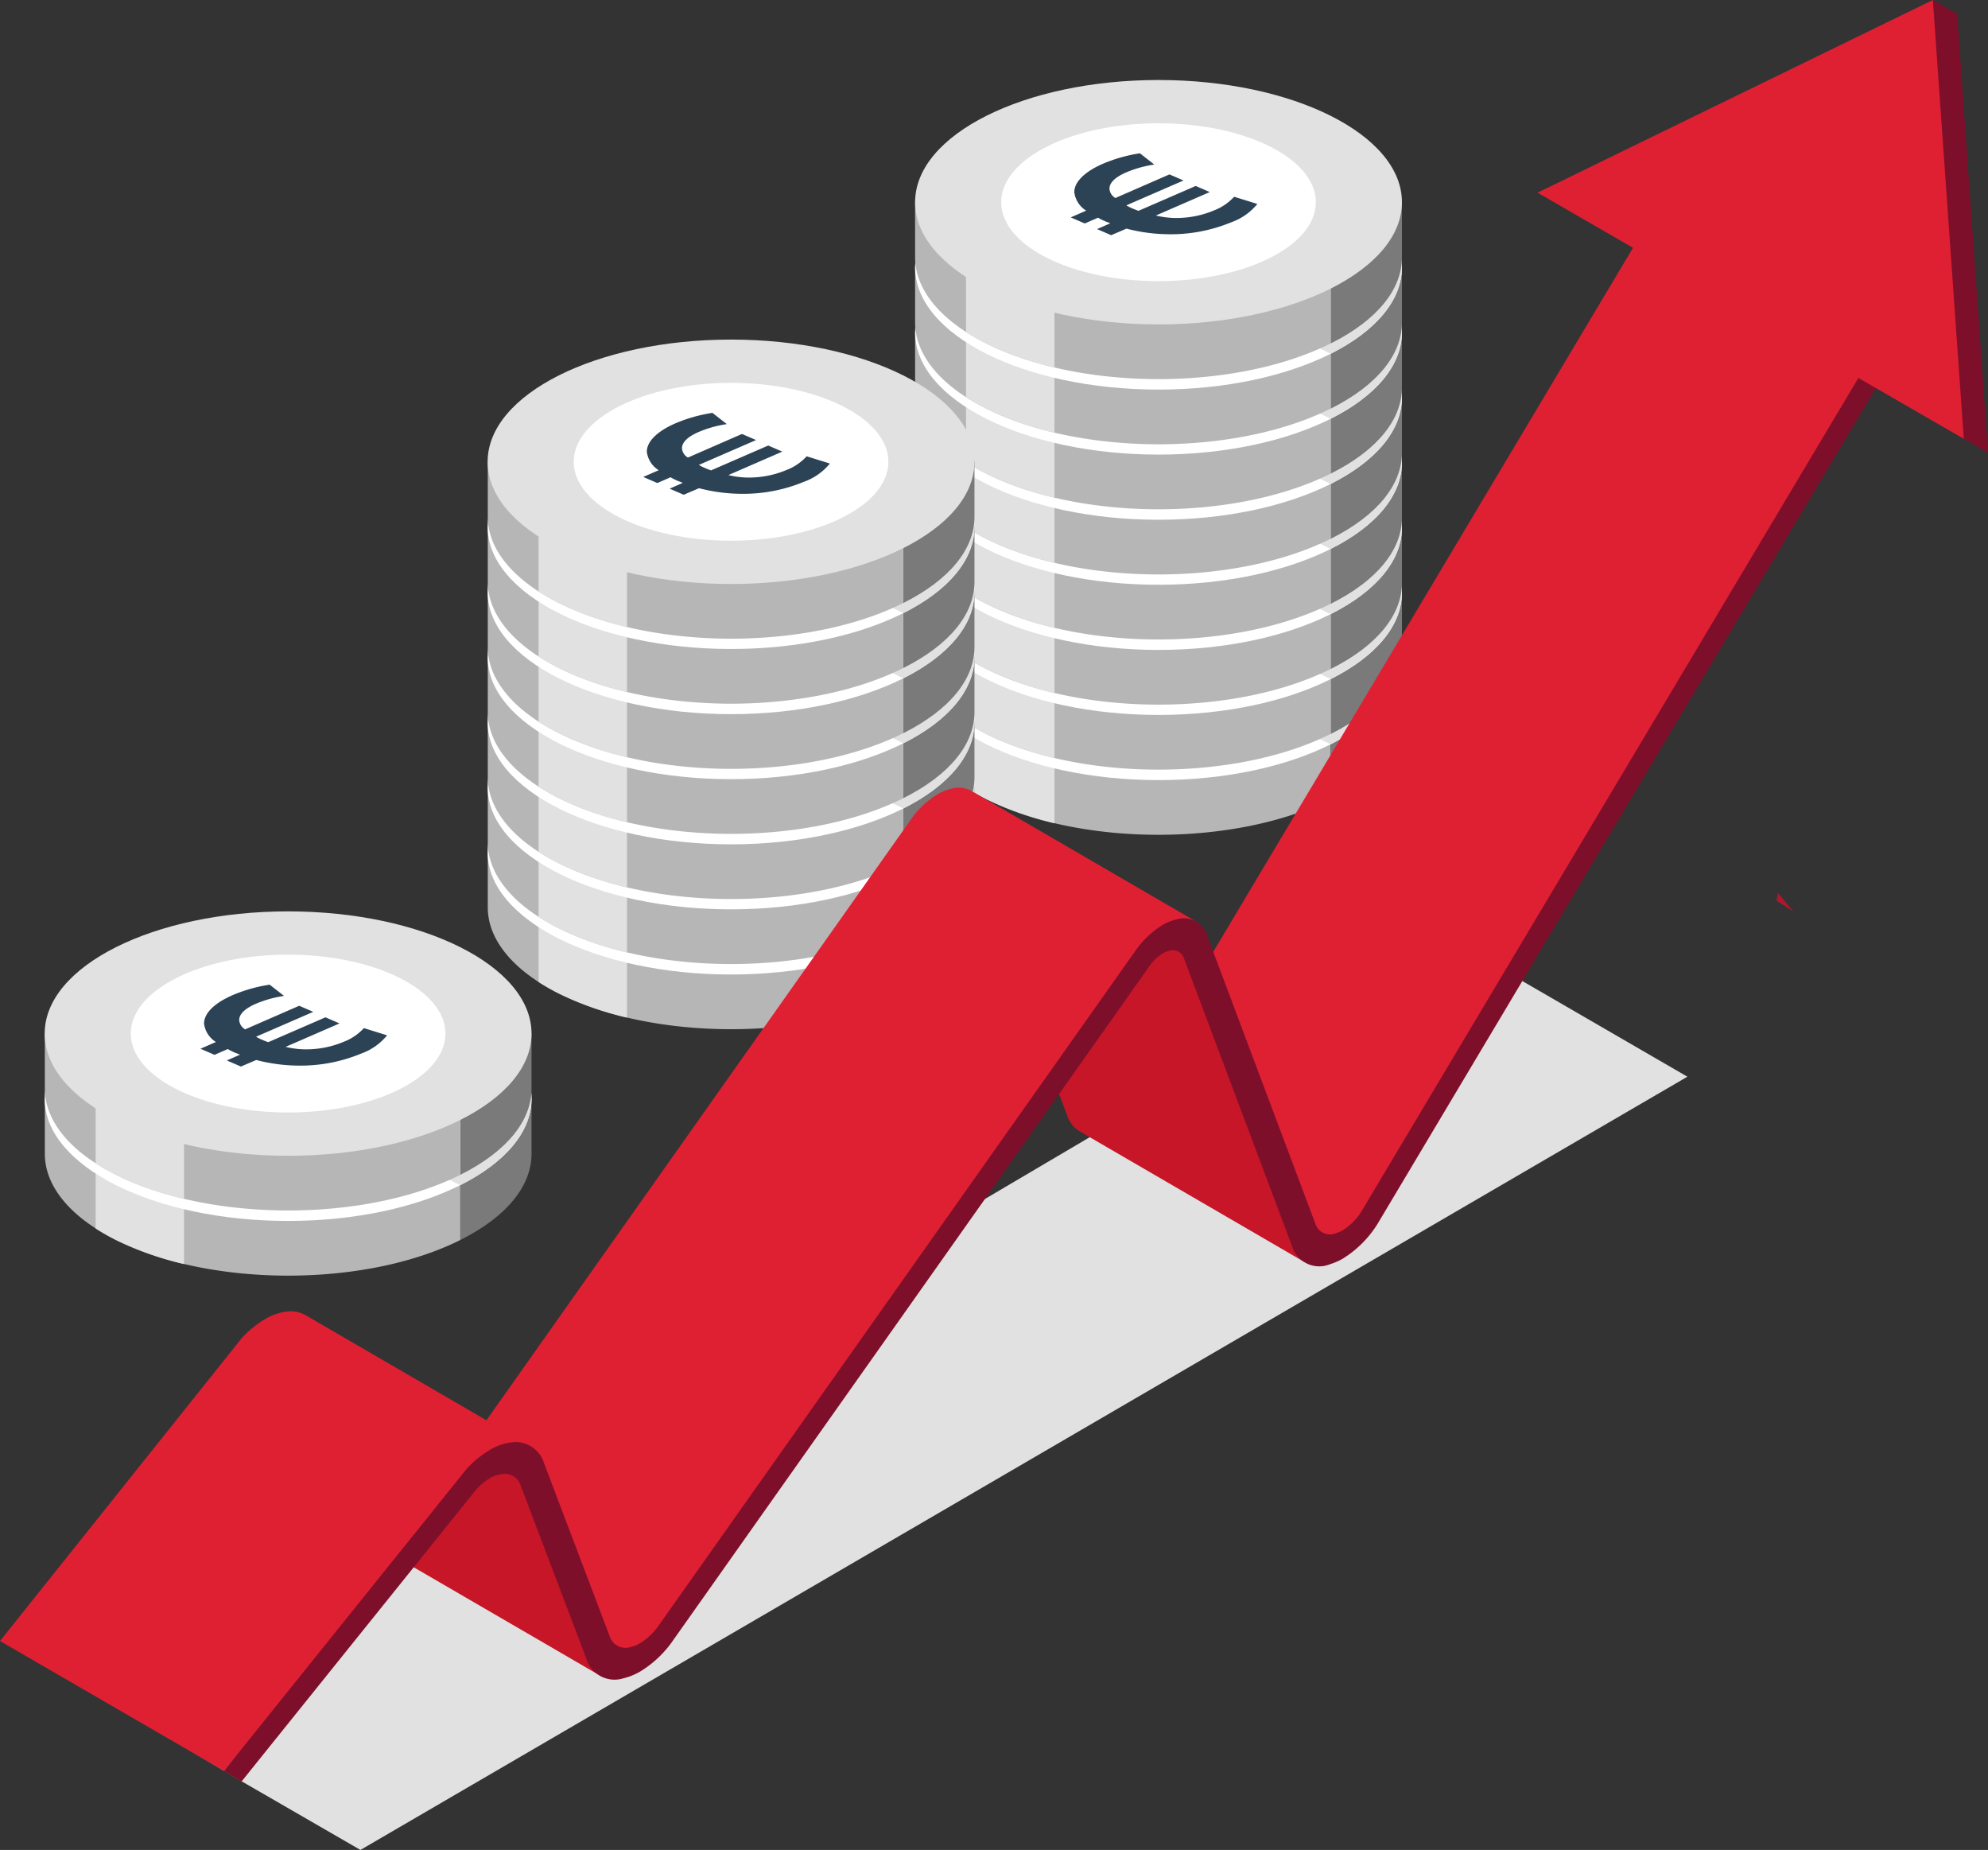 <svg xmlns="http://www.w3.org/2000/svg" width="127.24" height="118.38" viewBox="0 0 127.24 118.38"><rect x="0" y="0" width="127.24" height="118.38" fill="#333333" stroke="none"/><g id="infos_chiffre-affaire" transform="translate(-0.38 -4.81)"><path id="Trac&#xE9;_516" data-name="Trac&#xE9; 516" d="M114.09,62.45l1.07.69-.98-1.19Z" fill="#ad182c"></path><g id="Groupe_145" data-name="Groupe 145"><g id="Groupe_130" data-name="Groupe 130"><path id="Trac&#xE9;_517" data-name="Trac&#xE9; 517" d="M90.11,50.44h0V46.88l-.62-.13-3.94,5.64v3.56c3.04-1.52,4.56-3.51,4.56-5.51Z" fill="#7a7a7a"></path><path id="Trac&#xE9;_518" data-name="Trac&#xE9; 518" d="M89.48,46.75l-1.6-.33a12.253,12.253,0,0,0-2.34-1.49,21.684,21.684,0,0,0-5.77-1.83c-.32-.06-.65-.11-.97-.16-.13-.02-.26-.04-.39-.05-.63-.08-1.28-.14-1.92-.18a1.087,1.087,0,0,1-.18-.01,26.369,26.369,0,0,0-12.8,2.23h0a12.138,12.138,0,0,0-2.43,1.57l-2.13.38v3.56c0,1.99,1.52,3.99,4.56,5.51,6.08,3.04,15.95,3.04,22.03,0V52.39l3.94-5.64Z" fill="#b7b6b6"></path><path id="Trac&#xE9;_519" data-name="Trac&#xE9; 519" d="M62.21,55.21a14.343,14.343,0,0,0,1.3.74,20.539,20.539,0,0,0,4.36,1.54V50.25H62.21v4.97Z" fill="#e1e1e1"></path><g id="Groupe_129" data-name="Groupe 129"><ellipse id="Ellipse_30" data-name="Ellipse 30" cx="15.58" cy="7.82" rx="15.58" ry="7.82" transform="translate(58.95 39.09)" fill="#fff"></ellipse><path id="Trac&#xE9;_520" data-name="Trac&#xE9; 520" d="M85.54,52.44,63.51,41.38c6.08-3.05,15.95-3.05,22.03,0S91.62,49.39,85.54,52.44Z" fill="#e1e1e1"></path><ellipse id="Ellipse_31" data-name="Ellipse 31" cx="10.07" cy="5.05" rx="10.07" ry="5.05" transform="translate(64.46 41.86)" fill="#ebebeb"></ellipse><path id="Trac&#xE9;_521" data-name="Trac&#xE9; 521" d="M81.64,50.48,67.41,43.33a17.87,17.87,0,0,1,14.23,0C85.57,45.3,85.57,48.5,81.64,50.48Z" fill="#dbdbdb"></path><path id="Trac&#xE9;_522" data-name="Trac&#xE9; 522" d="M80.85,47.03a3.826,3.826,0,0,1-1.68,1.17,10.1,10.1,0,0,1-3.94.76,10.976,10.976,0,0,1-2.75-.36l-.98.42-.9-.39.84-.37c-.15-.07-.29-.11-.37-.15a3.213,3.213,0,0,1-.41-.21l-.85.37-.9-.39.99-.43a1.625,1.625,0,0,1-.76-1.18c0-.68.7-1.33,1.83-1.82a9.831,9.831,0,0,1,2.37-.67l.92.72a7.29,7.29,0,0,0-1.82.51c-.64.28-1.05.63-1.05,1.03a.738.738,0,0,0,.38.6l3.46-1.51.9.39-3.66,1.59a2.35,2.35,0,0,0,.35.18,4.285,4.285,0,0,0,.43.17l3.66-1.59.9.39-3.45,1.5a5.473,5.473,0,0,0,1.28.16,6.223,6.223,0,0,0,2.43-.48,3.389,3.389,0,0,0,1.3-.88l1.48.46Z" fill="#b58847"></path></g></g><g id="Groupe_132" data-name="Groupe 132"><path id="Trac&#xE9;_523" data-name="Trac&#xE9; 523" d="M90.11,46.27h0V42.71l-.62-.13-3.94,5.64v3.56c3.04-1.52,4.56-3.51,4.56-5.51Z" fill="#7a7a7a"></path><path id="Trac&#xE9;_524" data-name="Trac&#xE9; 524" d="M89.48,42.58l-1.6-.33a12.253,12.253,0,0,0-2.34-1.49,21.684,21.684,0,0,0-5.77-1.83c-.32-.06-.65-.11-.97-.16-.13-.02-.26-.04-.39-.05-.63-.08-1.28-.14-1.92-.18a1.087,1.087,0,0,1-.18-.01,26.369,26.369,0,0,0-12.8,2.23h0a12.138,12.138,0,0,0-2.43,1.57l-2.13.38v3.56c0,1.99,1.52,3.99,4.56,5.51,6.08,3.04,15.95,3.04,22.03,0V48.22l3.94-5.64Z" fill="#b7b6b6"></path><path id="Trac&#xE9;_525" data-name="Trac&#xE9; 525" d="M62.21,51.04a14.343,14.343,0,0,0,1.3.74,20.539,20.539,0,0,0,4.36,1.54V46.08H62.21v4.97Z" fill="#e1e1e1"></path><g id="Groupe_131" data-name="Groupe 131"><ellipse id="Ellipse_32" data-name="Ellipse 32" cx="15.58" cy="7.82" rx="15.58" ry="7.82" transform="translate(58.95 34.92)" fill="#fff"></ellipse><path id="Trac&#xE9;_526" data-name="Trac&#xE9; 526" d="M85.54,48.27,63.51,37.21c6.08-3.05,15.95-3.05,22.03,0S91.62,45.22,85.54,48.27Z" fill="#e1e1e1"></path><ellipse id="Ellipse_33" data-name="Ellipse 33" cx="10.07" cy="5.05" rx="10.07" ry="5.05" transform="translate(64.46 37.69)" fill="#ebebeb"></ellipse><path id="Trac&#xE9;_527" data-name="Trac&#xE9; 527" d="M81.64,46.32,67.41,39.17a17.87,17.87,0,0,1,14.23,0C85.57,41.14,85.57,44.34,81.64,46.32Z" fill="#dbdbdb"></path><path id="Trac&#xE9;_528" data-name="Trac&#xE9; 528" d="M80.85,42.86a3.826,3.826,0,0,1-1.68,1.17,10.1,10.1,0,0,1-3.94.76,10.976,10.976,0,0,1-2.75-.36l-.98.42-.9-.39.84-.37c-.15-.07-.29-.11-.37-.15a3.213,3.213,0,0,1-.41-.21l-.85.37-.9-.39.99-.43a1.625,1.625,0,0,1-.76-1.18c0-.68.7-1.33,1.83-1.82a9.831,9.831,0,0,1,2.37-.67l.92.72a7.29,7.29,0,0,0-1.82.51c-.64.28-1.05.63-1.05,1.03a.738.738,0,0,0,.38.6l3.46-1.51.9.39-3.66,1.59a2.35,2.35,0,0,0,.35.18,4.285,4.285,0,0,0,.43.17l3.66-1.59.9.39-3.45,1.5a5.473,5.473,0,0,0,1.28.16,6.223,6.223,0,0,0,2.43-.48,3.389,3.389,0,0,0,1.3-.88l1.48.46Z" fill="#b58847"></path></g></g><g id="Groupe_134" data-name="Groupe 134"><path id="Trac&#xE9;_529" data-name="Trac&#xE9; 529" d="M90.11,42.11h0V38.55l-.62-.13-3.94,5.64v3.56c3.04-1.52,4.56-3.51,4.56-5.51Z" fill="#7a7a7a"></path><path id="Trac&#xE9;_530" data-name="Trac&#xE9; 530" d="M89.48,38.42l-1.6-.33a12.253,12.253,0,0,0-2.34-1.49,21.684,21.684,0,0,0-5.77-1.83c-.32-.06-.65-.11-.97-.16-.13-.02-.26-.04-.39-.05-.63-.08-1.28-.14-1.92-.18a1.087,1.087,0,0,1-.18-.01,26.369,26.369,0,0,0-12.8,2.23h0a12.138,12.138,0,0,0-2.43,1.57l-2.13.38v3.56c0,1.99,1.52,3.99,4.56,5.51,6.08,3.04,15.95,3.04,22.03,0V44.06l3.94-5.64Z" fill="#b7b6b6"></path><path id="Trac&#xE9;_531" data-name="Trac&#xE9; 531" d="M62.21,46.88a14.343,14.343,0,0,0,1.3.74,20.539,20.539,0,0,0,4.36,1.54V41.92H62.21v4.97Z" fill="#e1e1e1"></path><g id="Groupe_133" data-name="Groupe 133"><ellipse id="Ellipse_34" data-name="Ellipse 34" cx="15.58" cy="7.82" rx="15.58" ry="7.82" transform="translate(58.95 30.76)" fill="#fff"></ellipse><path id="Trac&#xE9;_532" data-name="Trac&#xE9; 532" d="M85.54,44.11,63.51,33.05c6.08-3.05,15.95-3.05,22.03,0S91.62,41.06,85.54,44.11Z" fill="#e1e1e1"></path><ellipse id="Ellipse_35" data-name="Ellipse 35" cx="10.07" cy="5.05" rx="10.07" ry="5.05" transform="translate(64.46 33.53)" fill="#ebebeb"></ellipse><path id="Trac&#xE9;_533" data-name="Trac&#xE9; 533" d="M81.64,42.15,67.41,35a17.87,17.87,0,0,1,14.23,0C85.57,36.97,85.57,40.17,81.64,42.15Z" fill="#dbdbdb"></path><path id="Trac&#xE9;_534" data-name="Trac&#xE9; 534" d="M80.85,38.7a3.826,3.826,0,0,1-1.68,1.17,10.1,10.1,0,0,1-3.94.76,10.976,10.976,0,0,1-2.75-.36l-.98.42-.9-.39.84-.37c-.15-.07-.29-.11-.37-.15a3.213,3.213,0,0,1-.41-.21l-.85.37-.9-.39.99-.43a1.625,1.625,0,0,1-.76-1.18c0-.68.7-1.33,1.83-1.82a9.831,9.831,0,0,1,2.37-.67l.92.72a7.29,7.29,0,0,0-1.82.51c-.64.28-1.05.63-1.05,1.03a.738.738,0,0,0,.38.6l3.46-1.51.9.39-3.66,1.59a2.35,2.35,0,0,0,.35.18,4.285,4.285,0,0,0,.43.17l3.66-1.59.9.39-3.45,1.5a5.473,5.473,0,0,0,1.28.16,6.223,6.223,0,0,0,2.43-.48,3.389,3.389,0,0,0,1.3-.88l1.48.46Z" fill="#b58847"></path></g></g><g id="Groupe_136" data-name="Groupe 136"><path id="Trac&#xE9;_535" data-name="Trac&#xE9; 535" d="M90.11,37.94h0V34.38l-.62-.13-3.94,5.64v3.56c3.04-1.52,4.56-3.51,4.56-5.51Z" fill="#7a7a7a"></path><path id="Trac&#xE9;_536" data-name="Trac&#xE9; 536" d="M89.48,34.25l-1.6-.33a12.253,12.253,0,0,0-2.34-1.49,21.684,21.684,0,0,0-5.77-1.83c-.32-.06-.65-.11-.97-.16-.13-.02-.26-.04-.39-.05-.63-.08-1.28-.14-1.92-.18a1.087,1.087,0,0,1-.18-.01,26.369,26.369,0,0,0-12.8,2.23h0A12.138,12.138,0,0,0,61.08,34l-2.13.38v3.56c0,1.99,1.52,3.99,4.56,5.51,6.08,3.04,15.95,3.04,22.03,0V39.89l3.94-5.64Z" fill="#b7b6b6"></path><path id="Trac&#xE9;_537" data-name="Trac&#xE9; 537" d="M62.21,42.71a14.343,14.343,0,0,0,1.3.74,20.539,20.539,0,0,0,4.36,1.54V37.75H62.21v4.97Z" fill="#e1e1e1"></path><g id="Groupe_135" data-name="Groupe 135"><ellipse id="Ellipse_36" data-name="Ellipse 36" cx="15.58" cy="7.82" rx="15.58" ry="7.82" transform="translate(58.95 26.59)" fill="#fff"></ellipse><path id="Trac&#xE9;_538" data-name="Trac&#xE9; 538" d="M85.54,39.94,63.51,28.88c6.08-3.05,15.95-3.05,22.03,0S91.62,36.89,85.54,39.94Z" fill="#e1e1e1"></path><ellipse id="Ellipse_37" data-name="Ellipse 37" cx="10.07" cy="5.05" rx="10.07" ry="5.05" transform="translate(64.46 29.36)" fill="#ebebeb"></ellipse><path id="Trac&#xE9;_539" data-name="Trac&#xE9; 539" d="M81.64,37.99,67.41,30.84a17.87,17.87,0,0,1,14.23,0C85.57,32.81,85.57,36.01,81.64,37.99Z" fill="#dbdbdb"></path><path id="Trac&#xE9;_540" data-name="Trac&#xE9; 540" d="M80.85,34.53a3.826,3.826,0,0,1-1.68,1.17,10.1,10.1,0,0,1-3.94.76,10.976,10.976,0,0,1-2.75-.36l-.98.42-.9-.39.84-.37c-.15-.07-.29-.11-.37-.15a3.213,3.213,0,0,1-.41-.21l-.85.37-.9-.39.99-.43a1.625,1.625,0,0,1-.76-1.18c0-.68.7-1.33,1.83-1.82a9.831,9.831,0,0,1,2.37-.67l.92.72a7.29,7.29,0,0,0-1.82.51c-.64.28-1.05.63-1.05,1.03a.738.738,0,0,0,.38.6l3.46-1.51.9.39-3.66,1.59a2.35,2.35,0,0,0,.35.18,4.285,4.285,0,0,0,.43.17l3.66-1.59.9.39-3.45,1.5a5.473,5.473,0,0,0,1.28.16,6.223,6.223,0,0,0,2.43-.48,3.389,3.389,0,0,0,1.3-.88l1.48.46Z" fill="#b58847"></path></g></g><g id="Groupe_138" data-name="Groupe 138"><path id="Trac&#xE9;_541" data-name="Trac&#xE9; 541" d="M90.11,33.78h0V30.22l-.62-.13-3.94,5.64v3.56c3.04-1.52,4.56-3.51,4.56-5.51Z" fill="#7a7a7a"></path><path id="Trac&#xE9;_542" data-name="Trac&#xE9; 542" d="M89.48,30.09l-1.6-.33a12.252,12.252,0,0,0-2.34-1.49,21.684,21.684,0,0,0-5.77-1.83c-.32-.06-.65-.11-.97-.16-.13-.02-.26-.04-.39-.05-.63-.08-1.28-.14-1.92-.18a1.087,1.087,0,0,1-.18-.01,26.369,26.369,0,0,0-12.8,2.23h0a12.138,12.138,0,0,0-2.43,1.57l-2.13.38v3.56c0,1.99,1.52,3.99,4.56,5.51,6.08,3.04,15.95,3.04,22.03,0V35.73l3.94-5.64Z" fill="#b7b6b6"></path><path id="Trac&#xE9;_543" data-name="Trac&#xE9; 543" d="M62.21,38.55a14.343,14.343,0,0,0,1.3.74,20.539,20.539,0,0,0,4.36,1.54V33.59H62.21v4.97Z" fill="#e1e1e1"></path><g id="Groupe_137" data-name="Groupe 137"><ellipse id="Ellipse_38" data-name="Ellipse 38" cx="15.58" cy="7.82" rx="15.58" ry="7.82" transform="translate(58.95 22.43)" fill="#fff"></ellipse><path id="Trac&#xE9;_544" data-name="Trac&#xE9; 544" d="M85.54,35.78,63.51,24.72c6.08-3.05,15.95-3.05,22.03,0S91.62,32.73,85.54,35.78Z" fill="#e1e1e1"></path><ellipse id="Ellipse_39" data-name="Ellipse 39" cx="10.07" cy="5.05" rx="10.07" ry="5.05" transform="translate(64.46 25.2)" fill="#ebebeb"></ellipse><path id="Trac&#xE9;_545" data-name="Trac&#xE9; 545" d="M81.64,33.82,67.41,26.67a17.87,17.87,0,0,1,14.23,0C85.57,28.64,85.57,31.84,81.64,33.82Z" fill="#dbdbdb"></path><path id="Trac&#xE9;_546" data-name="Trac&#xE9; 546" d="M80.85,30.37a3.826,3.826,0,0,1-1.68,1.17,10.1,10.1,0,0,1-3.94.76,10.976,10.976,0,0,1-2.75-.36l-.98.42-.9-.39.84-.37c-.15-.07-.29-.11-.37-.15a3.214,3.214,0,0,1-.41-.21l-.85.37-.9-.39.99-.43a1.625,1.625,0,0,1-.76-1.18c0-.68.7-1.33,1.83-1.82a9.831,9.831,0,0,1,2.37-.67l.92.72a7.29,7.29,0,0,0-1.82.51c-.64.28-1.05.63-1.05,1.03a.738.738,0,0,0,.38.6l3.46-1.51.9.39-3.66,1.59a2.35,2.35,0,0,0,.35.18,4.285,4.285,0,0,0,.43.17l3.66-1.59.9.39-3.45,1.5a5.472,5.472,0,0,0,1.28.16,6.223,6.223,0,0,0,2.43-.48,3.389,3.389,0,0,0,1.3-.88l1.48.46Z" fill="#b58847"></path></g></g><g id="Groupe_140" data-name="Groupe 140"><path id="Trac&#xE9;_547" data-name="Trac&#xE9; 547" d="M90.11,29.61h0V26.05l-.62-.13-3.94,5.64v3.56c3.04-1.52,4.56-3.51,4.56-5.51Z" fill="#7a7a7a"></path><path id="Trac&#xE9;_548" data-name="Trac&#xE9; 548" d="M89.48,25.92l-1.6-.33a12.252,12.252,0,0,0-2.34-1.49,21.684,21.684,0,0,0-5.77-1.83c-.32-.06-.65-.11-.97-.16-.13-.02-.26-.04-.39-.05-.63-.08-1.28-.14-1.92-.18a1.087,1.087,0,0,1-.18-.01,26.369,26.369,0,0,0-12.8,2.23h0a12.138,12.138,0,0,0-2.43,1.57l-2.13.38v3.56c0,1.99,1.52,3.99,4.56,5.51,6.08,3.04,15.95,3.04,22.03,0V31.56l3.94-5.64Z" fill="#b7b6b6"></path><path id="Trac&#xE9;_549" data-name="Trac&#xE9; 549" d="M62.21,34.38a14.343,14.343,0,0,0,1.3.74,20.539,20.539,0,0,0,4.36,1.54V29.42H62.21v4.97Z" fill="#e1e1e1"></path><g id="Groupe_139" data-name="Groupe 139"><ellipse id="Ellipse_40" data-name="Ellipse 40" cx="15.58" cy="7.82" rx="15.58" ry="7.82" transform="translate(58.95 18.26)" fill="#fff"></ellipse><path id="Trac&#xE9;_550" data-name="Trac&#xE9; 550" d="M85.54,31.61,63.51,20.55c6.08-3.05,15.95-3.05,22.03,0S91.62,28.56,85.54,31.61Z" fill="#e1e1e1"></path><ellipse id="Ellipse_41" data-name="Ellipse 41" cx="10.07" cy="5.05" rx="10.07" ry="5.05" transform="translate(64.46 21.03)" fill="#ebebeb"></ellipse><path id="Trac&#xE9;_551" data-name="Trac&#xE9; 551" d="M81.64,29.66,67.41,22.51a17.87,17.87,0,0,1,14.23,0C85.57,24.48,85.57,27.68,81.64,29.66Z" fill="#dbdbdb"></path><path id="Trac&#xE9;_552" data-name="Trac&#xE9; 552" d="M80.85,26.2a3.826,3.826,0,0,1-1.68,1.17,10.1,10.1,0,0,1-3.94.76,10.976,10.976,0,0,1-2.75-.36l-.98.42-.9-.39.84-.37c-.15-.07-.29-.11-.37-.15a3.214,3.214,0,0,1-.41-.21l-.85.37-.9-.39.99-.43a1.625,1.625,0,0,1-.76-1.18c0-.68.7-1.33,1.83-1.82a9.831,9.831,0,0,1,2.37-.67l.92.72a7.29,7.29,0,0,0-1.82.51c-.64.28-1.05.63-1.05,1.03a.738.738,0,0,0,.38.6l3.46-1.51.9.39-3.66,1.59a2.35,2.35,0,0,0,.35.18,4.285,4.285,0,0,0,.43.17l3.66-1.59.9.39-3.45,1.5a5.472,5.472,0,0,0,1.28.16,6.223,6.223,0,0,0,2.43-.48,3.389,3.389,0,0,0,1.3-.88l1.48.46Z" fill="#b58847"></path></g></g><g id="Groupe_142" data-name="Groupe 142"><path id="Trac&#xE9;_553" data-name="Trac&#xE9; 553" d="M90.11,25.45h0V21.89l-.62-.13L85.55,27.4v3.56c3.04-1.52,4.56-3.51,4.56-5.51Z" fill="#7a7a7a"></path><path id="Trac&#xE9;_554" data-name="Trac&#xE9; 554" d="M89.48,21.76l-1.6-.33a12.252,12.252,0,0,0-2.34-1.49,21.684,21.684,0,0,0-5.77-1.83c-.32-.06-.65-.11-.97-.16-.13-.02-.26-.04-.39-.05-.63-.08-1.28-.14-1.92-.18a1.087,1.087,0,0,1-.18-.01,26.369,26.369,0,0,0-12.8,2.23h0a12.138,12.138,0,0,0-2.43,1.57l-2.13.38v3.56c0,1.99,1.52,3.99,4.56,5.51,6.08,3.04,15.95,3.04,22.03,0V27.4l3.94-5.64Z" fill="#b7b6b6"></path><path id="Trac&#xE9;_555" data-name="Trac&#xE9; 555" d="M62.21,30.22a14.342,14.342,0,0,0,1.3.74,20.539,20.539,0,0,0,4.36,1.54V25.26H62.21v4.97Z" fill="#e1e1e1"></path><g id="Groupe_141" data-name="Groupe 141"><ellipse id="Ellipse_42" data-name="Ellipse 42" cx="15.58" cy="7.82" rx="15.58" ry="7.82" transform="translate(58.95 14.1)" fill="#fff"></ellipse><path id="Trac&#xE9;_556" data-name="Trac&#xE9; 556" d="M85.54,27.45,63.51,16.39c6.08-3.05,15.95-3.05,22.03,0S91.62,24.4,85.54,27.45Z" fill="#e1e1e1"></path><ellipse id="Ellipse_43" data-name="Ellipse 43" cx="10.07" cy="5.05" rx="10.07" ry="5.05" transform="translate(64.46 16.87)" fill="#ebebeb"></ellipse><path id="Trac&#xE9;_557" data-name="Trac&#xE9; 557" d="M81.64,25.49,67.41,18.34a17.87,17.87,0,0,1,14.23,0C85.57,20.31,85.57,23.51,81.64,25.49Z" fill="#dbdbdb"></path><path id="Trac&#xE9;_558" data-name="Trac&#xE9; 558" d="M80.85,22.04a3.826,3.826,0,0,1-1.68,1.17,10.1,10.1,0,0,1-3.94.76,10.976,10.976,0,0,1-2.75-.36l-.98.42-.9-.39.84-.37c-.15-.07-.29-.11-.37-.15a3.214,3.214,0,0,1-.41-.21l-.85.37-.9-.39.99-.43a1.625,1.625,0,0,1-.76-1.18c0-.68.7-1.33,1.83-1.82a9.831,9.831,0,0,1,2.37-.67l.92.72a7.29,7.29,0,0,0-1.82.51c-.64.28-1.05.63-1.05,1.03a.738.738,0,0,0,.38.6l3.46-1.51.9.39-3.66,1.59a2.35,2.35,0,0,0,.35.18,4.285,4.285,0,0,0,.43.17l3.66-1.59.9.39-3.45,1.5a5.472,5.472,0,0,0,1.28.16,6.223,6.223,0,0,0,2.43-.48,3.389,3.389,0,0,0,1.3-.88l1.48.46Z" fill="#b58847"></path></g></g><g id="Groupe_144" data-name="Groupe 144"><path id="Trac&#xE9;_559" data-name="Trac&#xE9; 559" d="M90.11,21.28h0V17.72l-.62-.13-3.94,5.64v3.56c3.04-1.52,4.56-3.51,4.56-5.51Z" fill="#7a7a7a"></path><path id="Trac&#xE9;_560" data-name="Trac&#xE9; 560" d="M89.48,17.59l-1.6-.33a12.252,12.252,0,0,0-2.34-1.49,21.684,21.684,0,0,0-5.77-1.83c-.32-.06-.65-.11-.97-.16-.13-.02-.26-.04-.39-.05-.63-.08-1.28-.14-1.92-.18a1.087,1.087,0,0,1-.18-.01,26.369,26.369,0,0,0-12.8,2.23h0a12.138,12.138,0,0,0-2.43,1.57l-2.13.38v3.56c0,1.99,1.52,3.99,4.56,5.51,6.08,3.04,15.95,3.04,22.03,0V23.23l3.94-5.64Z" fill="#b7b6b6"></path><path id="Trac&#xE9;_561" data-name="Trac&#xE9; 561" d="M62.21,26.05a14.342,14.342,0,0,0,1.3.74,20.539,20.539,0,0,0,4.36,1.54V21.09H62.21v4.97Z" fill="#e1e1e1"></path><g id="Groupe_143" data-name="Groupe 143"><ellipse id="Ellipse_44" data-name="Ellipse 44" cx="15.58" cy="7.82" rx="15.58" ry="7.82" transform="translate(58.95 9.93)" fill="#e1e1e1"></ellipse><ellipse id="Ellipse_45" data-name="Ellipse 45" cx="10.07" cy="5.05" rx="10.07" ry="5.05" transform="translate(64.46 12.7)" fill="#fff"></ellipse><path id="Trac&#xE9;_562" data-name="Trac&#xE9; 562" d="M80.85,17.87a3.826,3.826,0,0,1-1.68,1.17,10.1,10.1,0,0,1-3.94.76,10.976,10.976,0,0,1-2.75-.36l-.98.42-.9-.39.84-.37c-.15-.07-.29-.11-.37-.15a3.214,3.214,0,0,1-.41-.21l-.85.37-.9-.39.99-.43a1.625,1.625,0,0,1-.76-1.18c0-.68.7-1.33,1.83-1.82a9.831,9.831,0,0,1,2.37-.67l.92.72a7.29,7.29,0,0,0-1.82.51c-.64.28-1.05.63-1.05,1.03a.738.738,0,0,0,.38.6l3.46-1.51.9.39-3.66,1.59a2.35,2.35,0,0,0,.35.18,4.285,4.285,0,0,0,.43.17l3.66-1.59.9.39-3.45,1.5a5.472,5.472,0,0,0,1.28.16,6.223,6.223,0,0,0,2.43-.48,3.389,3.389,0,0,0,1.3-.88l1.48.46Z" fill="#2c4255"></path></g></g></g><g id="Groupe_160" data-name="Groupe 160"><g id="Groupe_147" data-name="Groupe 147"><path id="Trac&#xE9;_563" data-name="Trac&#xE9; 563" d="M62.75,62.88h0V59.32l-.62-.13-3.94,5.64v3.56c3.04-1.52,4.56-3.51,4.56-5.51Z" fill="#7a7a7a"></path><path id="Trac&#xE9;_564" data-name="Trac&#xE9; 564" d="M62.13,59.19l-1.6-.33a12.253,12.253,0,0,0-2.34-1.49,21.684,21.684,0,0,0-5.77-1.83c-.32-.06-.65-.11-.97-.16-.13-.02-.26-.04-.39-.05-.63-.08-1.28-.14-1.92-.18a1.087,1.087,0,0,1-.18-.01,26.369,26.369,0,0,0-12.8,2.23h0a12.138,12.138,0,0,0-2.43,1.57l-2.13.38v3.56c0,1.99,1.52,3.99,4.56,5.51,6.08,3.04,15.95,3.04,22.03,0V64.83l3.94-5.64Z" fill="#b7b6b6"></path><path id="Trac&#xE9;_565" data-name="Trac&#xE9; 565" d="M34.85,67.65a14.341,14.341,0,0,0,1.3.74,20.538,20.538,0,0,0,4.36,1.54V62.69H34.85v4.97Z" fill="#e1e1e1"></path><g id="Groupe_146" data-name="Groupe 146"><ellipse id="Ellipse_46" data-name="Ellipse 46" cx="15.58" cy="7.82" rx="15.58" ry="7.82" transform="translate(31.59 51.53)" fill="#fff"></ellipse><path id="Trac&#xE9;_566" data-name="Trac&#xE9; 566" d="M58.19,64.88,36.16,53.82c6.08-3.05,15.95-3.05,22.03,0s6.08,8.01,0,11.06Z" fill="#e1e1e1"></path><ellipse id="Ellipse_47" data-name="Ellipse 47" cx="10.07" cy="5.05" rx="10.07" ry="5.05" transform="translate(37.1 54.3)" fill="#ebebeb"></ellipse><path id="Trac&#xE9;_567" data-name="Trac&#xE9; 567" d="M54.29,62.92,40.06,55.77a17.87,17.87,0,0,1,14.23,0C58.22,57.74,58.22,60.94,54.29,62.92Z" fill="#dbdbdb"></path><path id="Trac&#xE9;_568" data-name="Trac&#xE9; 568" d="M53.49,59.47a3.826,3.826,0,0,1-1.68,1.17,10.1,10.1,0,0,1-3.94.76,10.976,10.976,0,0,1-2.75-.36l-.98.42-.9-.39.84-.37c-.15-.07-.29-.11-.37-.15a3.213,3.213,0,0,1-.41-.21l-.85.37-.9-.39.99-.43a1.625,1.625,0,0,1-.76-1.18c0-.68.7-1.33,1.83-1.82a9.831,9.831,0,0,1,2.37-.67l.92.72a7.29,7.29,0,0,0-1.82.51c-.64.28-1.05.63-1.05,1.03a.738.738,0,0,0,.38.6l3.46-1.51.9.39-3.66,1.59a2.35,2.35,0,0,0,.35.18,4.285,4.285,0,0,0,.43.17l3.66-1.59.9.39L47,60.2a5.473,5.473,0,0,0,1.28.16,6.223,6.223,0,0,0,2.43-.48,3.389,3.389,0,0,0,1.3-.88l1.48.46Z" fill="#b58847"></path></g></g><g id="Groupe_149" data-name="Groupe 149"><path id="Trac&#xE9;_569" data-name="Trac&#xE9; 569" d="M62.75,58.71h0V55.15l-.62-.13-3.94,5.64v3.56c3.04-1.52,4.56-3.51,4.56-5.51Z" fill="#7a7a7a"></path><path id="Trac&#xE9;_570" data-name="Trac&#xE9; 570" d="M62.13,55.02l-1.6-.33a12.253,12.253,0,0,0-2.34-1.49,21.684,21.684,0,0,0-5.77-1.83c-.32-.06-.65-.11-.97-.16-.13-.02-.26-.04-.39-.05-.63-.08-1.28-.14-1.92-.18a1.087,1.087,0,0,1-.18-.01,26.369,26.369,0,0,0-12.8,2.23h0a12.138,12.138,0,0,0-2.43,1.57l-2.13.38v3.56c0,1.99,1.52,3.99,4.56,5.51,6.08,3.04,15.95,3.04,22.03,0V60.66Z" fill="#b7b6b6"></path><path id="Trac&#xE9;_571" data-name="Trac&#xE9; 571" d="M34.85,63.48a14.343,14.343,0,0,0,1.3.74,20.538,20.538,0,0,0,4.36,1.54V58.52H34.85v4.97Z" fill="#e1e1e1"></path><g id="Groupe_148" data-name="Groupe 148"><ellipse id="Ellipse_48" data-name="Ellipse 48" cx="15.58" cy="7.82" rx="15.58" ry="7.82" transform="translate(31.59 47.36)" fill="#fff"></ellipse><path id="Trac&#xE9;_572" data-name="Trac&#xE9; 572" d="M58.19,60.71,36.16,49.65c6.08-3.05,15.95-3.05,22.03,0s6.08,8.01,0,11.06Z" fill="#e1e1e1"></path><ellipse id="Ellipse_49" data-name="Ellipse 49" cx="10.07" cy="5.05" rx="10.07" ry="5.05" transform="translate(37.1 50.13)" fill="#ebebeb"></ellipse><path id="Trac&#xE9;_573" data-name="Trac&#xE9; 573" d="M54.29,58.76,40.06,51.61a17.87,17.87,0,0,1,14.23,0C58.22,53.58,58.22,56.78,54.29,58.76Z" fill="#dbdbdb"></path><path id="Trac&#xE9;_574" data-name="Trac&#xE9; 574" d="M53.49,55.3a3.826,3.826,0,0,1-1.68,1.17,10.1,10.1,0,0,1-3.94.76,10.976,10.976,0,0,1-2.75-.36l-.98.42-.9-.39.84-.37c-.15-.07-.29-.11-.37-.15a3.213,3.213,0,0,1-.41-.21l-.85.37-.9-.39.99-.43a1.625,1.625,0,0,1-.76-1.18c0-.68.7-1.33,1.83-1.82a9.831,9.831,0,0,1,2.37-.67l.92.72a7.29,7.29,0,0,0-1.82.51c-.64.28-1.05.63-1.05,1.03a.738.738,0,0,0,.38.6l3.46-1.51.9.39-3.66,1.59a2.35,2.35,0,0,0,.35.18,4.285,4.285,0,0,0,.43.17l3.66-1.59.9.39L47,56.03a5.473,5.473,0,0,0,1.28.16,6.223,6.223,0,0,0,2.43-.48,3.389,3.389,0,0,0,1.3-.88l1.48.46Z" fill="#b58847"></path></g></g><g id="Groupe_151" data-name="Groupe 151"><path id="Trac&#xE9;_575" data-name="Trac&#xE9; 575" d="M62.75,54.55h0V50.99l-.62-.13L58.19,56.5v3.56c3.04-1.52,4.56-3.51,4.56-5.51Z" fill="#7a7a7a"></path><path id="Trac&#xE9;_576" data-name="Trac&#xE9; 576" d="M62.13,50.86l-1.6-.33a12.253,12.253,0,0,0-2.34-1.49,21.684,21.684,0,0,0-5.77-1.83c-.32-.06-.65-.11-.97-.16-.13-.02-.26-.04-.39-.05-.63-.08-1.28-.14-1.92-.18a1.087,1.087,0,0,1-.18-.01,26.369,26.369,0,0,0-12.8,2.23h0a12.138,12.138,0,0,0-2.43,1.57l-2.13.38v3.56c0,1.99,1.52,3.99,4.56,5.51,6.08,3.04,15.95,3.04,22.03,0V56.5l3.94-5.64Z" fill="#b7b6b6"></path><path id="Trac&#xE9;_577" data-name="Trac&#xE9; 577" d="M34.85,59.32a14.343,14.343,0,0,0,1.3.74,20.538,20.538,0,0,0,4.36,1.54V54.36H34.85v4.97Z" fill="#e1e1e1"></path><g id="Groupe_150" data-name="Groupe 150"><ellipse id="Ellipse_50" data-name="Ellipse 50" cx="15.58" cy="7.82" rx="15.58" ry="7.82" transform="translate(31.59 43.2)" fill="#fff"></ellipse><path id="Trac&#xE9;_578" data-name="Trac&#xE9; 578" d="M58.19,56.55,36.16,45.49c6.08-3.05,15.95-3.05,22.03,0s6.08,8.01,0,11.06Z" fill="#e1e1e1"></path><ellipse id="Ellipse_51" data-name="Ellipse 51" cx="10.07" cy="5.05" rx="10.07" ry="5.05" transform="translate(37.1 45.97)" fill="#ebebeb"></ellipse><path id="Trac&#xE9;_579" data-name="Trac&#xE9; 579" d="M54.29,54.59,40.06,47.44a17.87,17.87,0,0,1,14.23,0C58.22,49.41,58.22,52.61,54.29,54.59Z" fill="#dbdbdb"></path><path id="Trac&#xE9;_580" data-name="Trac&#xE9; 580" d="M53.49,51.14a3.826,3.826,0,0,1-1.68,1.17,10.1,10.1,0,0,1-3.94.76,10.976,10.976,0,0,1-2.75-.36l-.98.42-.9-.39.84-.37c-.15-.07-.29-.11-.37-.15a3.213,3.213,0,0,1-.41-.21l-.85.37-.9-.39.99-.43a1.625,1.625,0,0,1-.76-1.18c0-.68.7-1.33,1.83-1.82a9.831,9.831,0,0,1,2.37-.67l.92.72a7.29,7.29,0,0,0-1.82.51c-.64.28-1.05.63-1.05,1.03a.738.738,0,0,0,.38.6l3.46-1.51.9.39-3.66,1.59a2.35,2.35,0,0,0,.35.18,4.285,4.285,0,0,0,.43.17l3.66-1.59.9.39L47,51.87a5.473,5.473,0,0,0,1.28.16,6.223,6.223,0,0,0,2.43-.48,3.389,3.389,0,0,0,1.3-.88l1.48.46Z" fill="#b58847"></path></g></g><g id="Groupe_153" data-name="Groupe 153"><path id="Trac&#xE9;_581" data-name="Trac&#xE9; 581" d="M62.75,50.38h0V46.82l-.62-.13-3.94,5.64v3.56c3.04-1.52,4.56-3.51,4.56-5.51Z" fill="#7a7a7a"></path><path id="Trac&#xE9;_582" data-name="Trac&#xE9; 582" d="M62.13,46.69l-1.6-.33a12.253,12.253,0,0,0-2.34-1.49,21.684,21.684,0,0,0-5.77-1.83c-.32-.06-.65-.11-.97-.16-.13-.02-.26-.04-.39-.05-.63-.08-1.28-.14-1.92-.18a1.087,1.087,0,0,1-.18-.01,26.369,26.369,0,0,0-12.8,2.23h0a12.138,12.138,0,0,0-2.43,1.57l-2.13.38v3.56c0,1.99,1.52,3.99,4.56,5.51,6.08,3.04,15.95,3.04,22.03,0V52.33Z" fill="#b7b6b6"></path><path id="Trac&#xE9;_583" data-name="Trac&#xE9; 583" d="M34.85,55.15a14.343,14.343,0,0,0,1.3.74,20.538,20.538,0,0,0,4.36,1.54V50.19H34.85v4.97Z" fill="#e1e1e1"></path><g id="Groupe_152" data-name="Groupe 152"><ellipse id="Ellipse_52" data-name="Ellipse 52" cx="15.58" cy="7.82" rx="15.58" ry="7.82" transform="translate(31.59 39.03)" fill="#fff"></ellipse><path id="Trac&#xE9;_584" data-name="Trac&#xE9; 584" d="M58.19,52.38,36.16,41.32c6.08-3.05,15.95-3.05,22.03,0s6.08,8.01,0,11.06Z" fill="#e1e1e1"></path><ellipse id="Ellipse_53" data-name="Ellipse 53" cx="10.07" cy="5.05" rx="10.07" ry="5.05" transform="translate(37.1 41.8)" fill="#ebebeb"></ellipse><path id="Trac&#xE9;_585" data-name="Trac&#xE9; 585" d="M54.29,50.43,40.06,43.28a17.87,17.87,0,0,1,14.23,0C58.22,45.25,58.22,48.45,54.29,50.43Z" fill="#dbdbdb"></path><path id="Trac&#xE9;_586" data-name="Trac&#xE9; 586" d="M53.49,46.97a3.826,3.826,0,0,1-1.68,1.17,10.1,10.1,0,0,1-3.94.76,10.976,10.976,0,0,1-2.75-.36l-.98.42-.9-.39.84-.37c-.15-.07-.29-.11-.37-.15a3.213,3.213,0,0,1-.41-.21l-.85.37-.9-.39.99-.43a1.625,1.625,0,0,1-.76-1.18c0-.68.7-1.33,1.83-1.82a9.831,9.831,0,0,1,2.37-.67l.92.72a7.29,7.29,0,0,0-1.82.51c-.64.28-1.05.63-1.05,1.03a.738.738,0,0,0,.38.6l3.46-1.51.9.39-3.66,1.59a2.35,2.35,0,0,0,.35.18,4.285,4.285,0,0,0,.43.17l3.66-1.59.9.39L47,47.7a5.473,5.473,0,0,0,1.28.16,6.223,6.223,0,0,0,2.43-.48,3.389,3.389,0,0,0,1.3-.88l1.48.46Z" fill="#b58847"></path></g></g><g id="Groupe_155" data-name="Groupe 155"><path id="Trac&#xE9;_587" data-name="Trac&#xE9; 587" d="M62.75,46.22h0V42.66l-.62-.13-3.94,5.64v3.56c3.04-1.52,4.56-3.51,4.56-5.51Z" fill="#7a7a7a"></path><path id="Trac&#xE9;_588" data-name="Trac&#xE9; 588" d="M62.13,42.53l-1.6-.33a12.253,12.253,0,0,0-2.34-1.49,21.684,21.684,0,0,0-5.77-1.83c-.32-.06-.65-.11-.97-.16-.13-.02-.26-.04-.39-.05-.63-.08-1.28-.14-1.92-.18a1.087,1.087,0,0,1-.18-.01,26.369,26.369,0,0,0-12.8,2.23h0a12.138,12.138,0,0,0-2.43,1.57l-2.13.38v3.56c0,1.99,1.52,3.99,4.56,5.51,6.08,3.04,15.95,3.04,22.03,0V48.17l3.94-5.64Z" fill="#b7b6b6"></path><path id="Trac&#xE9;_589" data-name="Trac&#xE9; 589" d="M34.85,50.99a14.343,14.343,0,0,0,1.3.74,20.538,20.538,0,0,0,4.36,1.54V46.03H34.85V51Z" fill="#e1e1e1"></path><g id="Groupe_154" data-name="Groupe 154"><ellipse id="Ellipse_54" data-name="Ellipse 54" cx="15.58" cy="7.82" rx="15.58" ry="7.82" transform="translate(31.59 34.87)" fill="#fff"></ellipse><path id="Trac&#xE9;_590" data-name="Trac&#xE9; 590" d="M58.19,48.22,36.16,37.16c6.08-3.05,15.95-3.05,22.03,0s6.08,8.01,0,11.06Z" fill="#e1e1e1"></path><ellipse id="Ellipse_55" data-name="Ellipse 55" cx="10.07" cy="5.05" rx="10.07" ry="5.05" transform="translate(37.1 37.64)" fill="#ebebeb"></ellipse><path id="Trac&#xE9;_591" data-name="Trac&#xE9; 591" d="M54.29,46.26,40.06,39.11a17.87,17.87,0,0,1,14.23,0C58.22,41.08,58.22,44.28,54.29,46.26Z" fill="#dbdbdb"></path><path id="Trac&#xE9;_592" data-name="Trac&#xE9; 592" d="M53.49,42.81a3.826,3.826,0,0,1-1.68,1.17,10.1,10.1,0,0,1-3.94.76,10.976,10.976,0,0,1-2.75-.36l-.98.42-.9-.39.84-.37c-.15-.07-.29-.11-.37-.15a3.213,3.213,0,0,1-.41-.21l-.85.37-.9-.39.99-.43a1.625,1.625,0,0,1-.76-1.18c0-.68.7-1.33,1.83-1.82a9.831,9.831,0,0,1,2.37-.67l.92.72a7.29,7.29,0,0,0-1.82.51c-.64.28-1.05.63-1.05,1.03a.738.738,0,0,0,.38.6l3.46-1.51.9.39-3.66,1.59a2.35,2.35,0,0,0,.35.18,4.285,4.285,0,0,0,.43.17l3.66-1.59.9.39L47,43.54a5.473,5.473,0,0,0,1.28.16,6.223,6.223,0,0,0,2.43-.48,3.389,3.389,0,0,0,1.3-.88l1.48.46Z" fill="#b58847"></path></g></g><g id="Groupe_157" data-name="Groupe 157"><path id="Trac&#xE9;_593" data-name="Trac&#xE9; 593" d="M62.75,42.05h0V38.49l-.62-.13L58.19,44v3.56c3.04-1.52,4.56-3.51,4.56-5.51Z" fill="#7a7a7a"></path><path id="Trac&#xE9;_594" data-name="Trac&#xE9; 594" d="M62.13,38.36l-1.6-.33a12.253,12.253,0,0,0-2.34-1.49,21.684,21.684,0,0,0-5.77-1.83c-.32-.06-.65-.11-.97-.16-.13-.02-.26-.04-.39-.05-.63-.08-1.28-.14-1.92-.18a1.087,1.087,0,0,1-.18-.01,26.369,26.369,0,0,0-12.8,2.23h0a12.138,12.138,0,0,0-2.43,1.57l-2.13.38v3.56c0,1.99,1.52,3.99,4.56,5.51,6.08,3.04,15.95,3.04,22.03,0V44l3.94-5.64Z" fill="#b7b6b6"></path><path id="Trac&#xE9;_595" data-name="Trac&#xE9; 595" d="M34.85,46.82a14.343,14.343,0,0,0,1.3.74,20.538,20.538,0,0,0,4.36,1.54V41.86H34.85v4.97Z" fill="#e1e1e1"></path><g id="Groupe_156" data-name="Groupe 156"><ellipse id="Ellipse_56" data-name="Ellipse 56" cx="15.58" cy="7.82" rx="15.58" ry="7.82" transform="translate(31.59 30.7)" fill="#fff"></ellipse><path id="Trac&#xE9;_596" data-name="Trac&#xE9; 596" d="M58.19,44.05,36.16,32.99c6.08-3.05,15.95-3.05,22.03,0s6.08,8.01,0,11.06Z" fill="#e1e1e1"></path><ellipse id="Ellipse_57" data-name="Ellipse 57" cx="10.07" cy="5.05" rx="10.07" ry="5.05" transform="translate(37.1 33.47)" fill="#ebebeb"></ellipse><path id="Trac&#xE9;_597" data-name="Trac&#xE9; 597" d="M54.29,42.09,40.06,34.94a17.87,17.87,0,0,1,14.23,0C58.22,36.91,58.22,40.11,54.29,42.09Z" fill="#dbdbdb"></path><path id="Trac&#xE9;_598" data-name="Trac&#xE9; 598" d="M53.49,38.64a3.826,3.826,0,0,1-1.68,1.17,10.1,10.1,0,0,1-3.94.76,10.976,10.976,0,0,1-2.75-.36l-.98.42-.9-.39.84-.37c-.15-.07-.29-.11-.37-.15a3.213,3.213,0,0,1-.41-.21l-.85.37-.9-.39.99-.43a1.625,1.625,0,0,1-.76-1.18c0-.68.7-1.33,1.83-1.82a9.831,9.831,0,0,1,2.37-.67l.92.72a7.29,7.29,0,0,0-1.82.51c-.64.28-1.05.63-1.05,1.03a.738.738,0,0,0,.38.6l3.46-1.51.9.39-3.66,1.59a2.35,2.35,0,0,0,.35.18,4.285,4.285,0,0,0,.43.17l3.66-1.59.9.39L47,39.37a5.473,5.473,0,0,0,1.28.16,6.223,6.223,0,0,0,2.43-.48,3.389,3.389,0,0,0,1.3-.88l1.48.46Z" fill="#b58847"></path></g></g><g id="Groupe_159" data-name="Groupe 159"><path id="Trac&#xE9;_599" data-name="Trac&#xE9; 599" d="M62.75,37.89h0V34.33l-.62-.13-3.94,5.64V43.4c3.04-1.52,4.56-3.51,4.56-5.51Z" fill="#7a7a7a"></path><path id="Trac&#xE9;_600" data-name="Trac&#xE9; 600" d="M62.13,34.2l-1.6-.33a12.253,12.253,0,0,0-2.34-1.49,21.684,21.684,0,0,0-5.77-1.83c-.32-.06-.65-.11-.97-.16-.13-.02-.26-.04-.39-.05-.63-.08-1.28-.14-1.92-.18a1.087,1.087,0,0,1-.18-.01,26.369,26.369,0,0,0-12.8,2.23h0a12.138,12.138,0,0,0-2.43,1.57l-2.13.38v3.56c0,1.99,1.52,3.99,4.56,5.51,6.08,3.04,15.95,3.04,22.03,0V39.84Z" fill="#b7b6b6"></path><path id="Trac&#xE9;_601" data-name="Trac&#xE9; 601" d="M34.85,42.66a14.343,14.343,0,0,0,1.3.74,20.538,20.538,0,0,0,4.36,1.54V37.7H34.85v4.97Z" fill="#e1e1e1"></path><g id="Groupe_158" data-name="Groupe 158"><ellipse id="Ellipse_58" data-name="Ellipse 58" cx="15.58" cy="7.82" rx="15.58" ry="7.82" transform="translate(31.59 26.54)" fill="#e1e1e1"></ellipse><ellipse id="Ellipse_59" data-name="Ellipse 59" cx="10.07" cy="5.05" rx="10.07" ry="5.05" transform="translate(37.1 29.31)" fill="#fff"></ellipse><path id="Trac&#xE9;_602" data-name="Trac&#xE9; 602" d="M53.49,34.48a3.826,3.826,0,0,1-1.68,1.17,10.1,10.1,0,0,1-3.94.76,10.976,10.976,0,0,1-2.75-.36l-.98.42-.9-.39.84-.37c-.15-.07-.29-.11-.37-.15a3.213,3.213,0,0,1-.41-.21l-.85.37-.9-.39.99-.43a1.625,1.625,0,0,1-.76-1.18c0-.68.7-1.33,1.83-1.82a9.831,9.831,0,0,1,2.37-.67l.92.72a7.29,7.29,0,0,0-1.82.51c-.64.28-1.05.63-1.05,1.03a.738.738,0,0,0,.38.6l3.46-1.51.9.39-3.66,1.59a2.35,2.35,0,0,0,.35.18,4.285,4.285,0,0,0,.43.17l3.66-1.59.9.39L47,35.21a5.473,5.473,0,0,0,1.28.16,6.223,6.223,0,0,0,2.43-.48,3.389,3.389,0,0,0,1.3-.88l1.48.46Z" fill="#2c4255"></path></g></g></g><g id="Groupe_165" data-name="Groupe 165"><g id="Groupe_162" data-name="Groupe 162"><path id="Trac&#xE9;_603" data-name="Trac&#xE9; 603" d="M34.4,78.65h0V75.09l-.62-.13L29.84,80.6v3.56C32.88,82.64,34.4,80.65,34.4,78.65Z" fill="#7a7a7a"></path><path id="Trac&#xE9;_604" data-name="Trac&#xE9; 604" d="M33.78,74.96l-1.6-.33a12.252,12.252,0,0,0-2.34-1.49,21.684,21.684,0,0,0-5.77-1.83c-.32-.06-.65-.11-.97-.16-.13-.02-.26-.04-.39-.05-.63-.08-1.28-.14-1.92-.18a1.087,1.087,0,0,1-.18-.01,26.369,26.369,0,0,0-12.8,2.23h0a12.138,12.138,0,0,0-2.43,1.57l-2.13.38v3.56c0,1.99,1.52,3.99,4.56,5.51,6.08,3.04,15.95,3.04,22.03,0V80.6l3.94-5.64Z" fill="#b7b6b6"></path><path id="Trac&#xE9;_605" data-name="Trac&#xE9; 605" d="M6.5,83.42a14.34,14.34,0,0,0,1.3.74,20.538,20.538,0,0,0,4.36,1.54V78.46H6.5v4.97Z" fill="#e1e1e1"></path><g id="Groupe_161" data-name="Groupe 161"><ellipse id="Ellipse_60" data-name="Ellipse 60" cx="15.58" cy="7.82" rx="15.58" ry="7.82" transform="translate(3.24 67.3)" fill="#fff"></ellipse><path id="Trac&#xE9;_606" data-name="Trac&#xE9; 606" d="M29.84,80.65,7.81,69.59c6.08-3.05,15.95-3.05,22.03,0S35.92,77.6,29.84,80.65Z" fill="#e1e1e1"></path><ellipse id="Ellipse_61" data-name="Ellipse 61" cx="10.07" cy="5.05" rx="10.07" ry="5.05" transform="translate(8.75 70.07)" fill="#ebebeb"></ellipse><path id="Trac&#xE9;_607" data-name="Trac&#xE9; 607" d="M25.94,78.69,11.71,71.54a17.87,17.87,0,0,1,14.23,0C29.87,73.51,29.87,76.71,25.94,78.69Z" fill="#dbdbdb"></path><path id="Trac&#xE9;_608" data-name="Trac&#xE9; 608" d="M25.15,75.24a3.826,3.826,0,0,1-1.68,1.17,10.1,10.1,0,0,1-3.94.76,10.975,10.975,0,0,1-2.75-.36l-.98.42-.9-.39.84-.37c-.15-.07-.29-.11-.37-.15a3.214,3.214,0,0,1-.41-.21l-.85.37-.9-.39.99-.43a1.625,1.625,0,0,1-.76-1.18c0-.68.7-1.33,1.83-1.82a9.831,9.831,0,0,1,2.37-.67l.92.72a7.29,7.29,0,0,0-1.82.51c-.64.28-1.05.63-1.05,1.03a.738.738,0,0,0,.38.6l3.46-1.51.9.39-3.66,1.59a2.35,2.35,0,0,0,.35.18,4.284,4.284,0,0,0,.43.17l3.66-1.59.9.39-3.45,1.5a5.473,5.473,0,0,0,1.28.16,6.223,6.223,0,0,0,2.43-.48,3.389,3.389,0,0,0,1.3-.88l1.48.46Z" fill="#b58847"></path></g></g><g id="Groupe_164" data-name="Groupe 164"><path id="Trac&#xE9;_609" data-name="Trac&#xE9; 609" d="M34.4,74.48h0V70.92l-.62-.13-3.94,5.64v3.56C32.88,78.47,34.4,76.48,34.4,74.48Z" fill="#7a7a7a"></path><path id="Trac&#xE9;_610" data-name="Trac&#xE9; 610" d="M33.78,70.79l-1.6-.33a12.252,12.252,0,0,0-2.34-1.49,21.684,21.684,0,0,0-5.77-1.83c-.32-.06-.65-.11-.97-.16-.13-.02-.26-.04-.39-.05-.63-.08-1.28-.14-1.92-.18a1.087,1.087,0,0,1-.18-.01,26.369,26.369,0,0,0-12.8,2.23h0a12.138,12.138,0,0,0-2.43,1.57l-2.13.38v3.56c0,1.99,1.52,3.99,4.56,5.51,6.08,3.04,15.95,3.04,22.03,0V76.43l3.94-5.64Z" fill="#b7b6b6"></path><path id="Trac&#xE9;_611" data-name="Trac&#xE9; 611" d="M6.5,79.25a14.34,14.34,0,0,0,1.3.74,20.538,20.538,0,0,0,4.36,1.54V74.29H6.5v4.97Z" fill="#e1e1e1"></path><g id="Groupe_163" data-name="Groupe 163"><ellipse id="Ellipse_62" data-name="Ellipse 62" cx="15.58" cy="7.82" rx="15.58" ry="7.82" transform="translate(3.24 63.13)" fill="#e1e1e1"></ellipse><ellipse id="Ellipse_63" data-name="Ellipse 63" cx="10.07" cy="5.05" rx="10.07" ry="5.05" transform="translate(8.75 65.9)" fill="#fff"></ellipse><path id="Trac&#xE9;_612" data-name="Trac&#xE9; 612" d="M25.15,71.07a3.826,3.826,0,0,1-1.68,1.17,10.1,10.1,0,0,1-3.94.76,10.975,10.975,0,0,1-2.75-.36l-.98.42-.9-.39.84-.37c-.15-.07-.29-.11-.37-.15a3.214,3.214,0,0,1-.41-.21l-.85.37-.9-.39.99-.43a1.625,1.625,0,0,1-.76-1.18c0-.68.7-1.33,1.83-1.82a9.831,9.831,0,0,1,2.37-.67l.92.72a7.29,7.29,0,0,0-1.82.51c-.64.28-1.05.63-1.05,1.03a.738.738,0,0,0,.38.6l3.46-1.51.9.39-3.66,1.59a2.35,2.35,0,0,0,.35.18,4.284,4.284,0,0,0,.43.17l3.66-1.59.9.39-3.45,1.5a5.473,5.473,0,0,0,1.28.16,6.223,6.223,0,0,0,2.43-.48,3.389,3.389,0,0,0,1.3-.88l1.48.46Z" fill="#2c4255"></path></g></g></g><g id="rising_arrow" data-name="rising arrow"><path id="Trac&#xE9;_613" data-name="Trac&#xE9; 613" d="M23.45,123.19l84.93-49.48L92.4,64.45,8.08,114.16l7.77,4.64Z" fill="#e1e1e1"></path><path id="Trac&#xE9;_614" data-name="Trac&#xE9; 614" d="M71.49,75.35a1.889,1.889,0,0,0,.44-.19,3.651,3.651,0,0,0,1.26-1.32L107.92,15.6l14.4,8.37L87.84,82.4a3.7,3.7,0,0,1-1.33,1.29,4.09,4.09,0,0,1-.62.26,1.285,1.285,0,0,1-.94-.07L70.61,75.31a1.077,1.077,0,0,0,.89.05Z" fill="#df2033"></path><path id="Trac&#xE9;_615" data-name="Trac&#xE9; 615" d="M75.89,65.27a4.841,4.841,0,0,1,1,.92l6.63,17.97c.17.46.02,1.22.37,1.42l-14.4-8.37a1.856,1.856,0,0,1-.8-1L61.76,57.76a.794.794,0,0,0-.33-.42l14.46,7.93Z" fill="#c61627"></path><path id="Trac&#xE9;_616" data-name="Trac&#xE9; 616" d="M26.34,101.84a2.123,2.123,0,0,0,.62-.25,3.931,3.931,0,0,0,1.2-1.15L58.64,57.31a5.673,5.673,0,0,1,1.76-1.68,3.2,3.2,0,0,1,.9-.36,1.69,1.69,0,0,1,1.25.15l14.4,8.37c-.34-.2-.63.13-1.11.23a4.253,4.253,0,0,0-1.06.42,5.119,5.119,0,0,0-1.11,1.25L42.75,108.98a4.487,4.487,0,0,1-1.23,1.23,4.954,4.954,0,0,1-.91.32,1.316,1.316,0,0,1-.89-.2l-14.23-8.58a1.145,1.145,0,0,0,.85.1Z" fill="#df2033"></path><path id="Trac&#xE9;_617" data-name="Trac&#xE9; 617" d="M33.46,99.03a2.383,2.383,0,0,1,.71.87l4.18,10.85c.18.49.06,1.07.43,1.28l-14.4-8.37a1.98,1.98,0,0,1-.84-1.06L19.33,91.5a1.129,1.129,0,0,0-.49-.61l14.63,8.14Z" fill="#c61627"></path><path id="Trac&#xE9;_618" data-name="Trac&#xE9; 618" d="M15.86,90.43a6.629,6.629,0,0,1,1.47-1.2,3.581,3.581,0,0,1,1.46-.5,1.993,1.993,0,0,1,1.15.24l14.4,8.37c-.33-.19-.75.07-1.18.11a3.278,3.278,0,0,0-1.31.61,6.742,6.742,0,0,0-1.42,1.25L14.72,118.13.38,109.82Z" fill="#df2033"></path><path id="Trac&#xE9;_619" data-name="Trac&#xE9; 619" d="M122.32,23.97,87.59,82.21a3.735,3.735,0,0,1-1.26,1.32,2.091,2.091,0,0,1-.44.19.978.978,0,0,1-1.32-.6L77.64,64.67a1.56,1.56,0,0,0-1.95-1.03,3.388,3.388,0,0,0-.9.36,5.9,5.9,0,0,0-1.76,1.68L42.55,108.81a4.053,4.053,0,0,1-1.2,1.15,2.3,2.3,0,0,1-.62.25,1.064,1.064,0,0,1-1.33-.7l-4.21-11.1a1.9,1.9,0,0,0-2.01-1.31,3.486,3.486,0,0,0-1.46.5,6.63,6.63,0,0,0-1.47,1.2L14.71,118.14l1.13.67L30.88,100.1a3.986,3.986,0,0,1,.84-.69,2.036,2.036,0,0,1,.84-.28,1.072,1.072,0,0,1,1.15.75l4.21,11.1a1.877,1.877,0,0,0,2.35,1.23,3.96,3.96,0,0,0,1.09-.44,6.929,6.929,0,0,0,2.12-2.02L73.96,66.62a2.744,2.744,0,0,1,.84-.8,1.54,1.54,0,0,1,.43-.17.738.738,0,0,1,.93.49l6.93,18.45a1.815,1.815,0,0,0,2.44,1.11,3.742,3.742,0,0,0,.8-.35,6.912,6.912,0,0,0,2.36-2.46l34.73-58.24-1.09-.68Z" fill="#7e0f2a"></path><path id="Trac&#xE9;_620" data-name="Trac&#xE9; 620" d="M126.07,32.89l1.55.9L125.65,5.71l-1.56-.9-1.86,17.42Z" fill="#7e0f2a"></path><path id="Trac&#xE9;_621" data-name="Trac&#xE9; 621" d="M98.79,17.14l27.28,15.75L124.09,4.81Z" fill="#df2033"></path></g></g></svg>